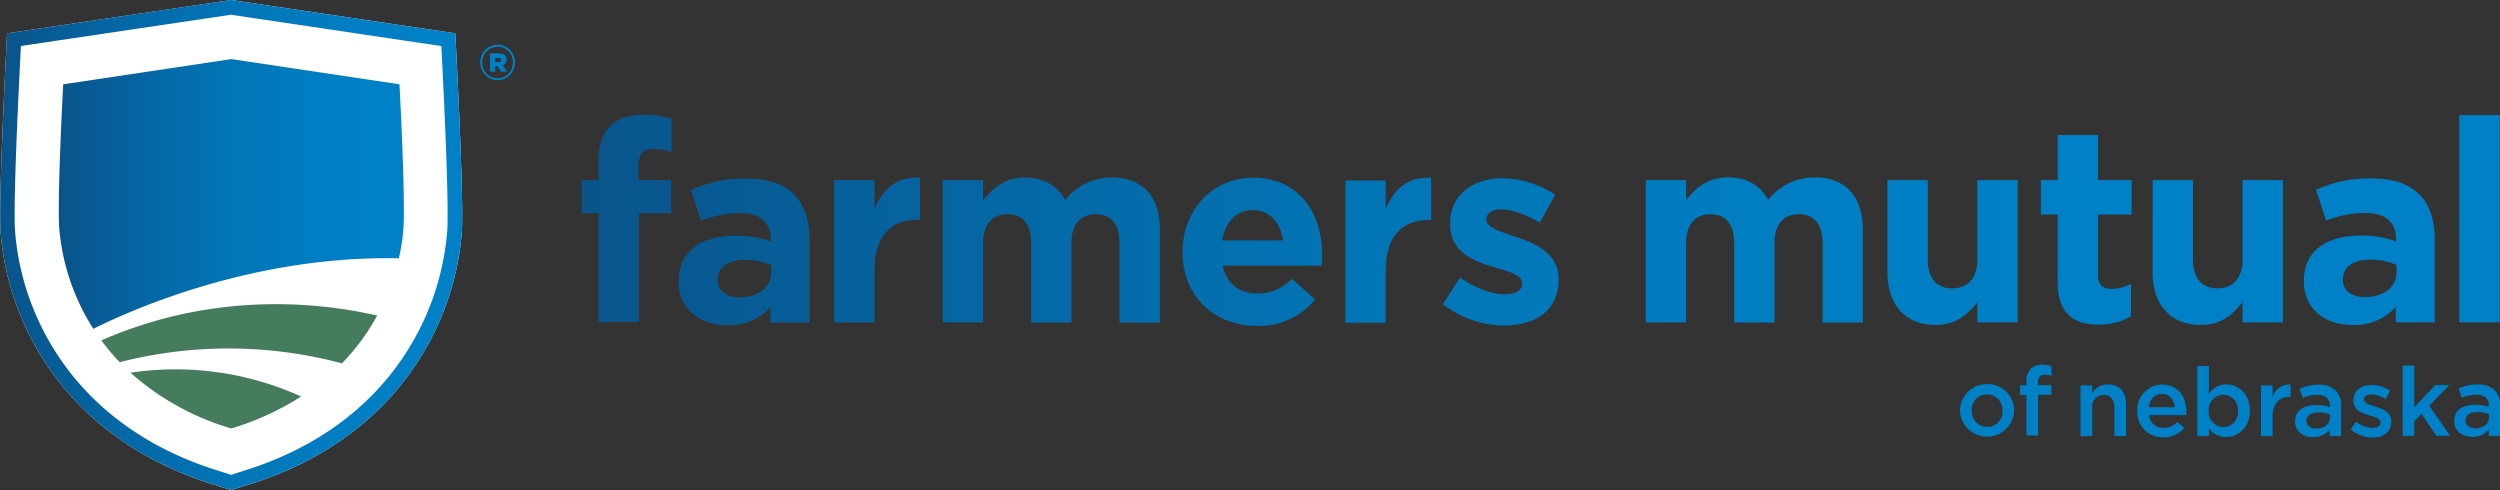 <svg id="Layer_1" data-name="Layer 1" xmlns="http://www.w3.org/2000/svg" xmlns:xlink="http://www.w3.org/1999/xlink" viewBox="0 0 594.8 116.59"><rect x="0" y="0" width="594.8" height="116.59" fill="#333333" stroke="none"/><defs><style>.cls-1{fill:url(#linear-gradient);}.cls-2{fill:url(#linear-gradient-2);}.cls-3{fill:url(#linear-gradient-3);}.cls-4{fill:url(#linear-gradient-4);}.cls-5{fill:url(#linear-gradient-5);}.cls-6{fill:url(#linear-gradient-6);}.cls-7{fill:url(#linear-gradient-7);}.cls-8{fill:url(#linear-gradient-8);}.cls-9{fill:url(#linear-gradient-9);}.cls-10{fill:url(#linear-gradient-10);}.cls-11{fill:url(#linear-gradient-11);}.cls-12{fill:url(#linear-gradient-12);}.cls-13{fill:url(#linear-gradient-13);}.cls-14{fill:url(#linear-gradient-14);}.cls-15{fill:url(#linear-gradient-15);}.cls-16{fill:url(#linear-gradient-16);}.cls-17{fill:url(#linear-gradient-17);}.cls-18{fill:url(#linear-gradient-18);}.cls-19{fill:url(#linear-gradient-19);}.cls-20{fill:url(#linear-gradient-20);}.cls-21{fill:url(#linear-gradient-21);}.cls-22{fill:url(#linear-gradient-22);}.cls-23{fill:url(#linear-gradient-23);}.cls-24{fill:#fff;}.cls-25{fill:#457c5d;}.cls-26{fill:url(#linear-gradient-24);}.cls-27{fill:url(#linear-gradient-25);}.cls-28{fill:#0081c7;}</style><linearGradient id="linear-gradient" x1="419.57" y1="345.81" x2="776.24" y2="345.81" gradientUnits="userSpaceOnUse"><stop offset="0" stop-color="#095389"/><stop offset="0.23" stop-color="#0565a2"/><stop offset="0.49" stop-color="#0275b6"/><stop offset="0.75" stop-color="#017ec3"/><stop offset="1" stop-color="#0081c7"/></linearGradient><linearGradient id="linear-gradient-2" x1="419.07" y1="343.42" x2="775.74" y2="343.42" xlink:href="#linear-gradient"/><linearGradient id="linear-gradient-3" x1="418.82" y1="345.76" x2="775.49" y2="345.76" xlink:href="#linear-gradient"/><linearGradient id="linear-gradient-4" x1="418.82" y1="345.9" x2="775.49" y2="345.9" xlink:href="#linear-gradient"/><linearGradient id="linear-gradient-5" x1="418.63" y1="343.71" x2="775.3" y2="343.71" xlink:href="#linear-gradient"/><linearGradient id="linear-gradient-6" x1="418.44" y1="345.77" x2="775.12" y2="345.77" xlink:href="#linear-gradient"/><linearGradient id="linear-gradient-7" x1="418.5" y1="345.93" x2="775.18" y2="345.93" xlink:href="#linear-gradient"/><linearGradient id="linear-gradient-8" x1="418.5" y1="345.9" x2="775.18" y2="345.9" xlink:href="#linear-gradient"/><linearGradient id="linear-gradient-9" x1="140.1" y1="95.34" x2="496.77" y2="95.34" xlink:href="#linear-gradient"/><linearGradient id="linear-gradient-10" x1="418.41" y1="345.84" x2="775.09" y2="345.84" xlink:href="#linear-gradient"/><linearGradient id="linear-gradient-11" x1="128.06" y1="52.03" x2="523.69" y2="52.03" xlink:href="#linear-gradient"/><linearGradient id="linear-gradient-12" x1="406.37" y1="308.04" x2="802" y2="308.04" xlink:href="#linear-gradient"/><linearGradient id="linear-gradient-13" x1="407.1" y1="308.23" x2="802.73" y2="308.23" xlink:href="#linear-gradient"/><linearGradient id="linear-gradient-14" x1="408.02" y1="302.84" x2="803.65" y2="302.84" xlink:href="#linear-gradient"/><linearGradient id="linear-gradient-15" x1="408.38" y1="308.23" x2="804.01" y2="308.23" xlink:href="#linear-gradient"/><linearGradient id="linear-gradient-16" x1="408.38" y1="307.6" x2="804.01" y2="307.6" xlink:href="#linear-gradient"/><linearGradient id="linear-gradient-17" x1="410.36" y1="308.07" x2="805.99" y2="308.07" xlink:href="#linear-gradient"/><linearGradient id="linear-gradient-18" x1="411.4" y1="307.68" x2="807.03" y2="307.68" xlink:href="#linear-gradient"/><linearGradient id="linear-gradient-19" x1="411.26" y1="308.07" x2="806.89" y2="308.07" xlink:href="#linear-gradient"/><linearGradient id="linear-gradient-20" x1="411.16" y1="307.64" x2="806.79" y2="307.64" xlink:href="#linear-gradient"/><linearGradient id="linear-gradient-21" x1="411.52" y1="307.63" x2="807.15" y2="307.63" xlink:href="#linear-gradient"/><linearGradient id="linear-gradient-22" x1="412.39" y1="308.08" x2="808.02" y2="308.08" xlink:href="#linear-gradient"/><linearGradient id="linear-gradient-23" x1="412.52" y1="300.17" x2="808.15" y2="300.17" xlink:href="#linear-gradient"/><linearGradient id="linear-gradient-24" x1="292.22" y1="294.3" x2="374.4" y2="294.3" xlink:href="#linear-gradient"/><linearGradient id="linear-gradient-25" x1="278.31" y1="306.44" x2="388.31" y2="306.44" xlink:href="#linear-gradient"/></defs><g id="of_nebraska" data-name="of nebraska"><path class="cls-1" d="M744.64,345.86v0a6.32,6.32,0,0,1,6.45-6.31,6.25,6.25,0,0,1,6.42,6.26v.05a6.44,6.44,0,0,1-12.87,0Zm10.11,0v0a3.73,3.73,0,0,0-3.71-3.89,3.62,3.62,0,0,0-3.63,3.84v.05a3.72,3.72,0,0,0,3.68,3.86A3.63,3.63,0,0,0,754.75,345.86Z" transform="translate(-278.31 -248.15)"/><path class="cls-2" d="M760.44,342.14h-1.53v-2.31h1.53v-.89a4.11,4.11,0,0,1,1-3,3.69,3.69,0,0,1,2.72-1,7.12,7.12,0,0,1,2.24.33v2.33a4.7,4.7,0,0,0-1.62-.3c-1,0-1.6.57-1.6,1.83v.66h3.2v2.29H763.2v9.69h-2.76Z" transform="translate(-278.31 -248.15)"/><path class="cls-3" d="M773.31,339.85h2.76v1.86a4.37,4.37,0,0,1,3.77-2.11c2.72,0,4.3,1.83,4.3,4.62v7.7h-2.77v-6.86c0-1.87-.93-2.94-2.58-2.94a2.68,2.68,0,0,0-2.72,3v6.81h-2.76Z" transform="translate(-278.31 -248.15)"/><path class="cls-4" d="M786.81,345.93v0a6,6,0,0,1,5.9-6.29c3.84,0,5.78,3,5.78,6.49,0,.25,0,.51,0,.78h-8.87a3.36,3.36,0,0,0,3.47,3.06,4.37,4.37,0,0,0,3.27-1.44l1.62,1.44A6.1,6.1,0,0,1,793,352.2,6,6,0,0,1,786.81,345.93Zm8.94-.89c-.18-1.78-1.24-3.18-3.06-3.18s-2.88,1.31-3.14,3.18Z" transform="translate(-278.31 -248.15)"/><path class="cls-5" d="M803.86,350.05v1.87h-2.77V335.24h2.77v6.62A4.83,4.83,0,0,1,808,339.6c2.84,0,5.6,2.24,5.6,6.27v0c0,4-2.74,6.26-5.6,6.26A4.91,4.91,0,0,1,803.86,350.05Zm6.9-4.14v0a3.58,3.58,0,0,0-3.45-3.87,3.64,3.64,0,0,0-3.52,3.87v0a3.63,3.63,0,0,0,3.52,3.86A3.53,3.53,0,0,0,810.76,345.91Z" transform="translate(-278.31 -248.15)"/><path class="cls-6" d="M816.24,339.85H819v2.72a4.28,4.28,0,0,1,4.28-2.94v2.92h-.16c-2.43,0-4.12,1.58-4.12,4.78v4.59h-2.76Z" transform="translate(-278.31 -248.15)"/><path class="cls-7" d="M824.37,348.45v-.05c0-2.6,2-3.88,5-3.88a10,10,0,0,1,3.25.5v-.3c0-1.71-1.06-2.63-3-2.63a8.36,8.36,0,0,0-3.45.76l-.73-2.17a10.2,10.2,0,0,1,4.55-1,5.42,5.42,0,0,1,4,1.35,5,5,0,0,1,1.3,3.73v7.15h-2.7v-1.51a4.88,4.88,0,0,1-3.93,1.76C826.38,352.17,824.37,350.87,824.37,348.45Zm8.27-.87v-.82a7.52,7.52,0,0,0-2.74-.48c-1.78,0-2.84.75-2.84,2v0c0,1.17,1,1.83,2.36,1.83C831.25,350.16,832.64,349.11,832.64,347.58Z" transform="translate(-278.31 -248.15)"/><path class="cls-8" d="M837.6,350.34l1.23-1.87a6.87,6.87,0,0,0,4,1.49c1.19,0,1.87-.51,1.87-1.31v0c0-.94-1.28-1.26-2.69-1.69-1.79-.51-3.78-1.24-3.78-3.55v0c0-2.29,1.9-3.68,4.3-3.68a8.37,8.37,0,0,1,4.44,1.37l-1.1,2a7.1,7.1,0,0,0-3.41-1.14c-1.07,0-1.69.5-1.69,1.19v.05c0,.89,1.3,1.25,2.72,1.71,1.76.55,3.75,1.35,3.75,3.52v.05c0,2.53-2,3.79-4.48,3.79A8.49,8.49,0,0,1,837.6,350.34Z" transform="translate(-278.31 -248.15)"/><polygon class="cls-9" points="571.63 86.99 574.39 86.99 574.39 96.96 579.4 91.61 582.76 91.61 577.96 96.53 582.92 103.68 579.67 103.68 576.11 98.44 574.39 100.23 574.39 103.68 571.63 103.68 571.63 86.99"/><path class="cls-10" d="M862.21,348.35v0c0-2.61,2-3.89,5-3.89a10,10,0,0,1,3.25.51v-.3c0-1.72-1.05-2.63-3-2.63a8.55,8.55,0,0,0-3.45.75l-.73-2.17a10.38,10.38,0,0,1,4.55-1,5.4,5.4,0,0,1,4,1.35,5,5,0,0,1,1.3,3.72v7.16h-2.69v-1.51a4.93,4.93,0,0,1-3.94,1.76C864.22,352.08,862.21,350.78,862.21,348.35Zm8.27-.86v-.83a7.7,7.7,0,0,0-2.74-.48c-1.78,0-2.83.76-2.83,2v.05c0,1.17,1,1.83,2.35,1.83C869.09,350.07,870.48,349,870.48,347.49Z" transform="translate(-278.31 -248.15)"/></g><g id="farmers_mutual" data-name="farmers mutual"><polygon class="cls-11" points="585.11 27.38 585.11 30.58 585.11 73.49 585.11 76.69 594.71 76.69 594.71 73.49 594.71 30.58 594.71 27.38 585.11 27.38"/><path class="cls-12" d="M842.49,290.61a29.92,29.92,0,0,0-13.14,2.71l2.4,7.33a24.89,24.89,0,0,1,9.35-1.83c4.8,0,7.27,2.21,7.27,6.19v.57a23.93,23.93,0,0,0-8.28-1.39c-8,0-13.64,3.41-13.64,10.8v.12c0,6.7,5.24,10.36,11.62,10.36a13,13,0,0,0,10.23-4.29v3.66h9.29V305.2c0-4.55-1.14-8.28-3.67-10.8S847.73,290.61,842.49,290.61Zm6,22.29c0,3.48-3,5.94-7.51,5.94-3.1,0-5.25-1.52-5.25-4.11v-.12c0-3,2.53-4.68,6.63-4.68a14.85,14.85,0,0,1,6.13,1.27Z" transform="translate(-278.31 -248.15)"/><path class="cls-13" d="M811.87,309.87c0,4.55-2.34,6.89-6,6.89s-5.81-2.34-5.81-6.89V291h-9.6V312.9c0,7.77,4.23,12.57,11.49,12.57,4.87,0,7.71-2.59,9.92-5.43v4.8h9.6V291h-9.6Z" transform="translate(-278.31 -248.15)"/><path class="cls-14" d="M777.48,280.28h-9.6V291h-4v8.21h4v16c0,7.83,4,10.17,9.86,10.17a14.16,14.16,0,0,0,7.58-2v-7.71a9.75,9.75,0,0,1-4.74,1.2c-2.15,0-3.1-1.07-3.1-3.28V299.2h8V291h-8Z" transform="translate(-278.31 -248.15)"/><path class="cls-15" d="M748.77,309.87c0,4.55-2.34,6.89-6,6.89s-5.81-2.34-5.81-6.89V291h-9.6V312.9c0,7.77,4.23,12.57,11.49,12.57,4.87,0,7.71-2.59,9.92-5.43v4.8h9.6V291h-9.6Z" transform="translate(-278.31 -248.15)"/><path class="cls-16" d="M710.07,290.35A14,14,0,0,0,699,295.72c-1.76-3.41-5.11-5.37-9.53-5.37-4.87,0-7.77,2.59-10,5.44V291h-9.6v33.85h9.6V306c0-4.54,2.21-6.88,5.81-6.88s5.62,2.34,5.62,6.88v18.89h9.6V306c0-4.54,2.21-6.88,5.81-6.88s5.62,2.34,5.62,6.88v18.89h9.6v-22C721.5,294.65,717.21,290.35,710.07,290.35Z" transform="translate(-278.31 -248.15)"/><path class="cls-17" d="M638.86,304.47c-3.67-1.27-6.89-2.15-6.89-4.05v-.12c0-1.33,1.2-2.34,3.54-2.34s5.81,1.2,9.16,3.16l3.66-6.63a23.37,23.37,0,0,0-12.63-3.92c-6.82,0-12.38,3.85-12.38,10.74v.13c0,6.56,5.37,8.77,10.1,10.16,3.73,1.14,7,1.84,7,3.92v.13c0,1.51-1.27,2.52-4.05,2.52-3.16,0-7-1.39-10.67-4l-4.11,6.32a23.76,23.76,0,0,0,14.53,5.11c7.33,0,13-3.41,13-10.92v-.13C649.09,308.32,643.59,306.05,638.86,304.47Z" transform="translate(-278.31 -248.15)"/><path class="cls-18" d="M608,297.9v-6.82h-9.6v33.85H608v-12.5c0-8.09,3.92-11.94,10.3-11.94h.5V290.44C613.08,290.19,609.92,293.22,608,297.9Z" transform="translate(-278.31 -248.15)"/><path class="cls-19" d="M576.4,290.44c-9.85,0-16.74,8-16.74,17.63v.12c0,10.36,7.52,17.5,17.69,17.5a16.93,16.93,0,0,0,13.83-6.32l-5.5-4.86c-2.65,2.46-5,3.47-8.21,3.47-4.29,0-7.32-2.27-8.27-6.63h23.56c.06-.88.13-1.77.13-2.53C592.89,299.22,587.71,290.44,576.4,290.44Zm-7.33,14.91c.76-4.36,3.35-7.2,7.33-7.2s6.57,2.91,7.14,7.2Z" transform="translate(-278.31 -248.15)"/><path class="cls-20" d="M542.86,290.4a13.9,13.9,0,0,0-11.11,5.37c-1.77-3.41-5.12-5.37-9.54-5.37-4.87,0-7.77,2.59-10,5.43V291h-9.6v33.85h9.6V306c0-4.55,2.21-6.89,5.81-6.89s5.62,2.34,5.62,6.89v18.88h9.6V306c0-4.55,2.21-6.89,5.81-6.89s5.62,2.34,5.62,6.89v18.88h9.6v-22C554.29,294.69,550,290.4,542.86,290.4Z" transform="translate(-278.31 -248.15)"/><path class="cls-21" d="M486.37,297.85V291h-9.6v33.85h9.6v-12.5c0-8.09,3.92-11.94,10.3-11.94h.5v-10C491.49,290.15,488.33,293.18,486.37,297.85Z" transform="translate(-278.31 -248.15)"/><path class="cls-22" d="M455.81,290.65a29.73,29.73,0,0,0-13.13,2.72l2.4,7.32a25,25,0,0,1,9.34-1.83c4.81,0,7.27,2.21,7.27,6.19v.57a24.12,24.12,0,0,0-8.28-1.39c-8,0-13.64,3.41-13.64,10.8v.13c0,6.69,5.24,10.36,11.62,10.36a13,13,0,0,0,10.23-4.3v3.66h9.29V305.24c0-4.55-1.14-8.27-3.66-10.8S461.06,290.65,455.81,290.65Zm6,22.3c0,3.47-3,5.93-7.51,5.93-3.1,0-5.24-1.51-5.24-4.1v-.13c0-3,2.52-4.67,6.63-4.67a14.84,14.84,0,0,1,6.12,1.26Z" transform="translate(-278.31 -248.15)"/><path class="cls-23" d="M423.43,278.18c-1.77,1.77-2.72,4.48-2.72,8.21V291h-4v7.83h4v25.95h9.61V298.86H438V291h-7.77v-3.75c0-2.53,1.26-3.67,3.47-3.67a12.25,12.25,0,0,1,4.36.82v-8a21.52,21.52,0,0,0-6.82-.94Q426.09,275.53,423.43,278.18Z" transform="translate(-278.31 -248.15)"/></g><g id="Shield"><path class="cls-24" d="M333.31,248.15,280,256.08s-2.08,38.71-1.56,47.15a66,66,0,0,0,9.32,29.08c8.84,14.73,23.18,25.51,41.47,31.16l3.09.95,1,.32,1-.32,3.09-.95c18.29-5.65,32.63-16.43,41.47-31.16a66,66,0,0,0,9.32-29.08c.52-8.44-1.56-47.15-1.56-47.15l-53.35-7.93Z" transform="translate(-278.31 -248.15)"/><path class="cls-25" d="M309.35,336.82a62.37,62.37,0,0,0,24,13.27,66.78,66.78,0,0,0,16.61-7.6A72.46,72.46,0,0,0,309.35,336.82Z" transform="translate(-278.31 -248.15)"/><path class="cls-25" d="M302.43,329.13a51.06,51.06,0,0,0,4.36,5.19,104.63,104.63,0,0,1,52.87.28,51.68,51.68,0,0,0,8.39-11.38C353.47,319.91,328.86,317.58,302.43,329.13Z" transform="translate(-278.31 -248.15)"/><path class="cls-26" d="M373.2,309.61a44.93,44.93,0,0,0,1.1-7.23c.48-7.87-.95-34.17-.95-34.17l-40-6-40,6s-1.43,26.3-.95,34.17a52.53,52.53,0,0,0,8.12,24C310.53,321.37,339.37,308.89,373.2,309.61Z" transform="translate(-278.31 -248.15)"/><path class="cls-27" d="M333.31,251.67l50,7.44s1.92,35.67,1.41,43.91a62.51,62.51,0,0,1-8.83,27.49c-8.39,14-22.06,24.23-39.51,29.62l-3.09,1-3.09-1c-17.45-5.39-31.12-15.63-39.51-29.62A62.51,62.51,0,0,1,281.88,303c-.51-8.24,1.41-43.91,1.41-43.91l50-7.44m0-3.52L280,256.08s-2.08,38.71-1.56,47.15a66,66,0,0,0,9.32,29.08c8.84,14.73,23.18,25.51,41.47,31.16l3.09.95,1,.32,1-.32,3.09-.95c18.29-5.65,32.63-16.43,41.47-31.16a66,66,0,0,0,9.32-29.08c.52-8.44-1.56-47.15-1.56-47.15l-53.35-7.93Z" transform="translate(-278.31 -248.15)"/></g><path class="cls-28" d="M396.13,262.91v-1h.78c.42,0,.66.18.66.51s-.24.52-.66.52Zm-1.23,2.27h1.23v-1.3h.52l.87,1.3h1.41l-1-1.51a1.39,1.39,0,0,0,.89-1.37c0-1-.75-1.46-1.81-1.46H394.9Zm1.79,1.58a3.61,3.61,0,0,1-3.63-3.66v0a3.64,3.64,0,1,1,7.27,0v0a3.65,3.65,0,0,1-3.64,3.68m0,.45a4.13,4.13,0,0,0,4.11-4.13v0a4.11,4.11,0,1,0-8.21,0v0a4.09,4.09,0,0,0,4.1,4.11" transform="translate(-278.31 -248.15)"/></svg>